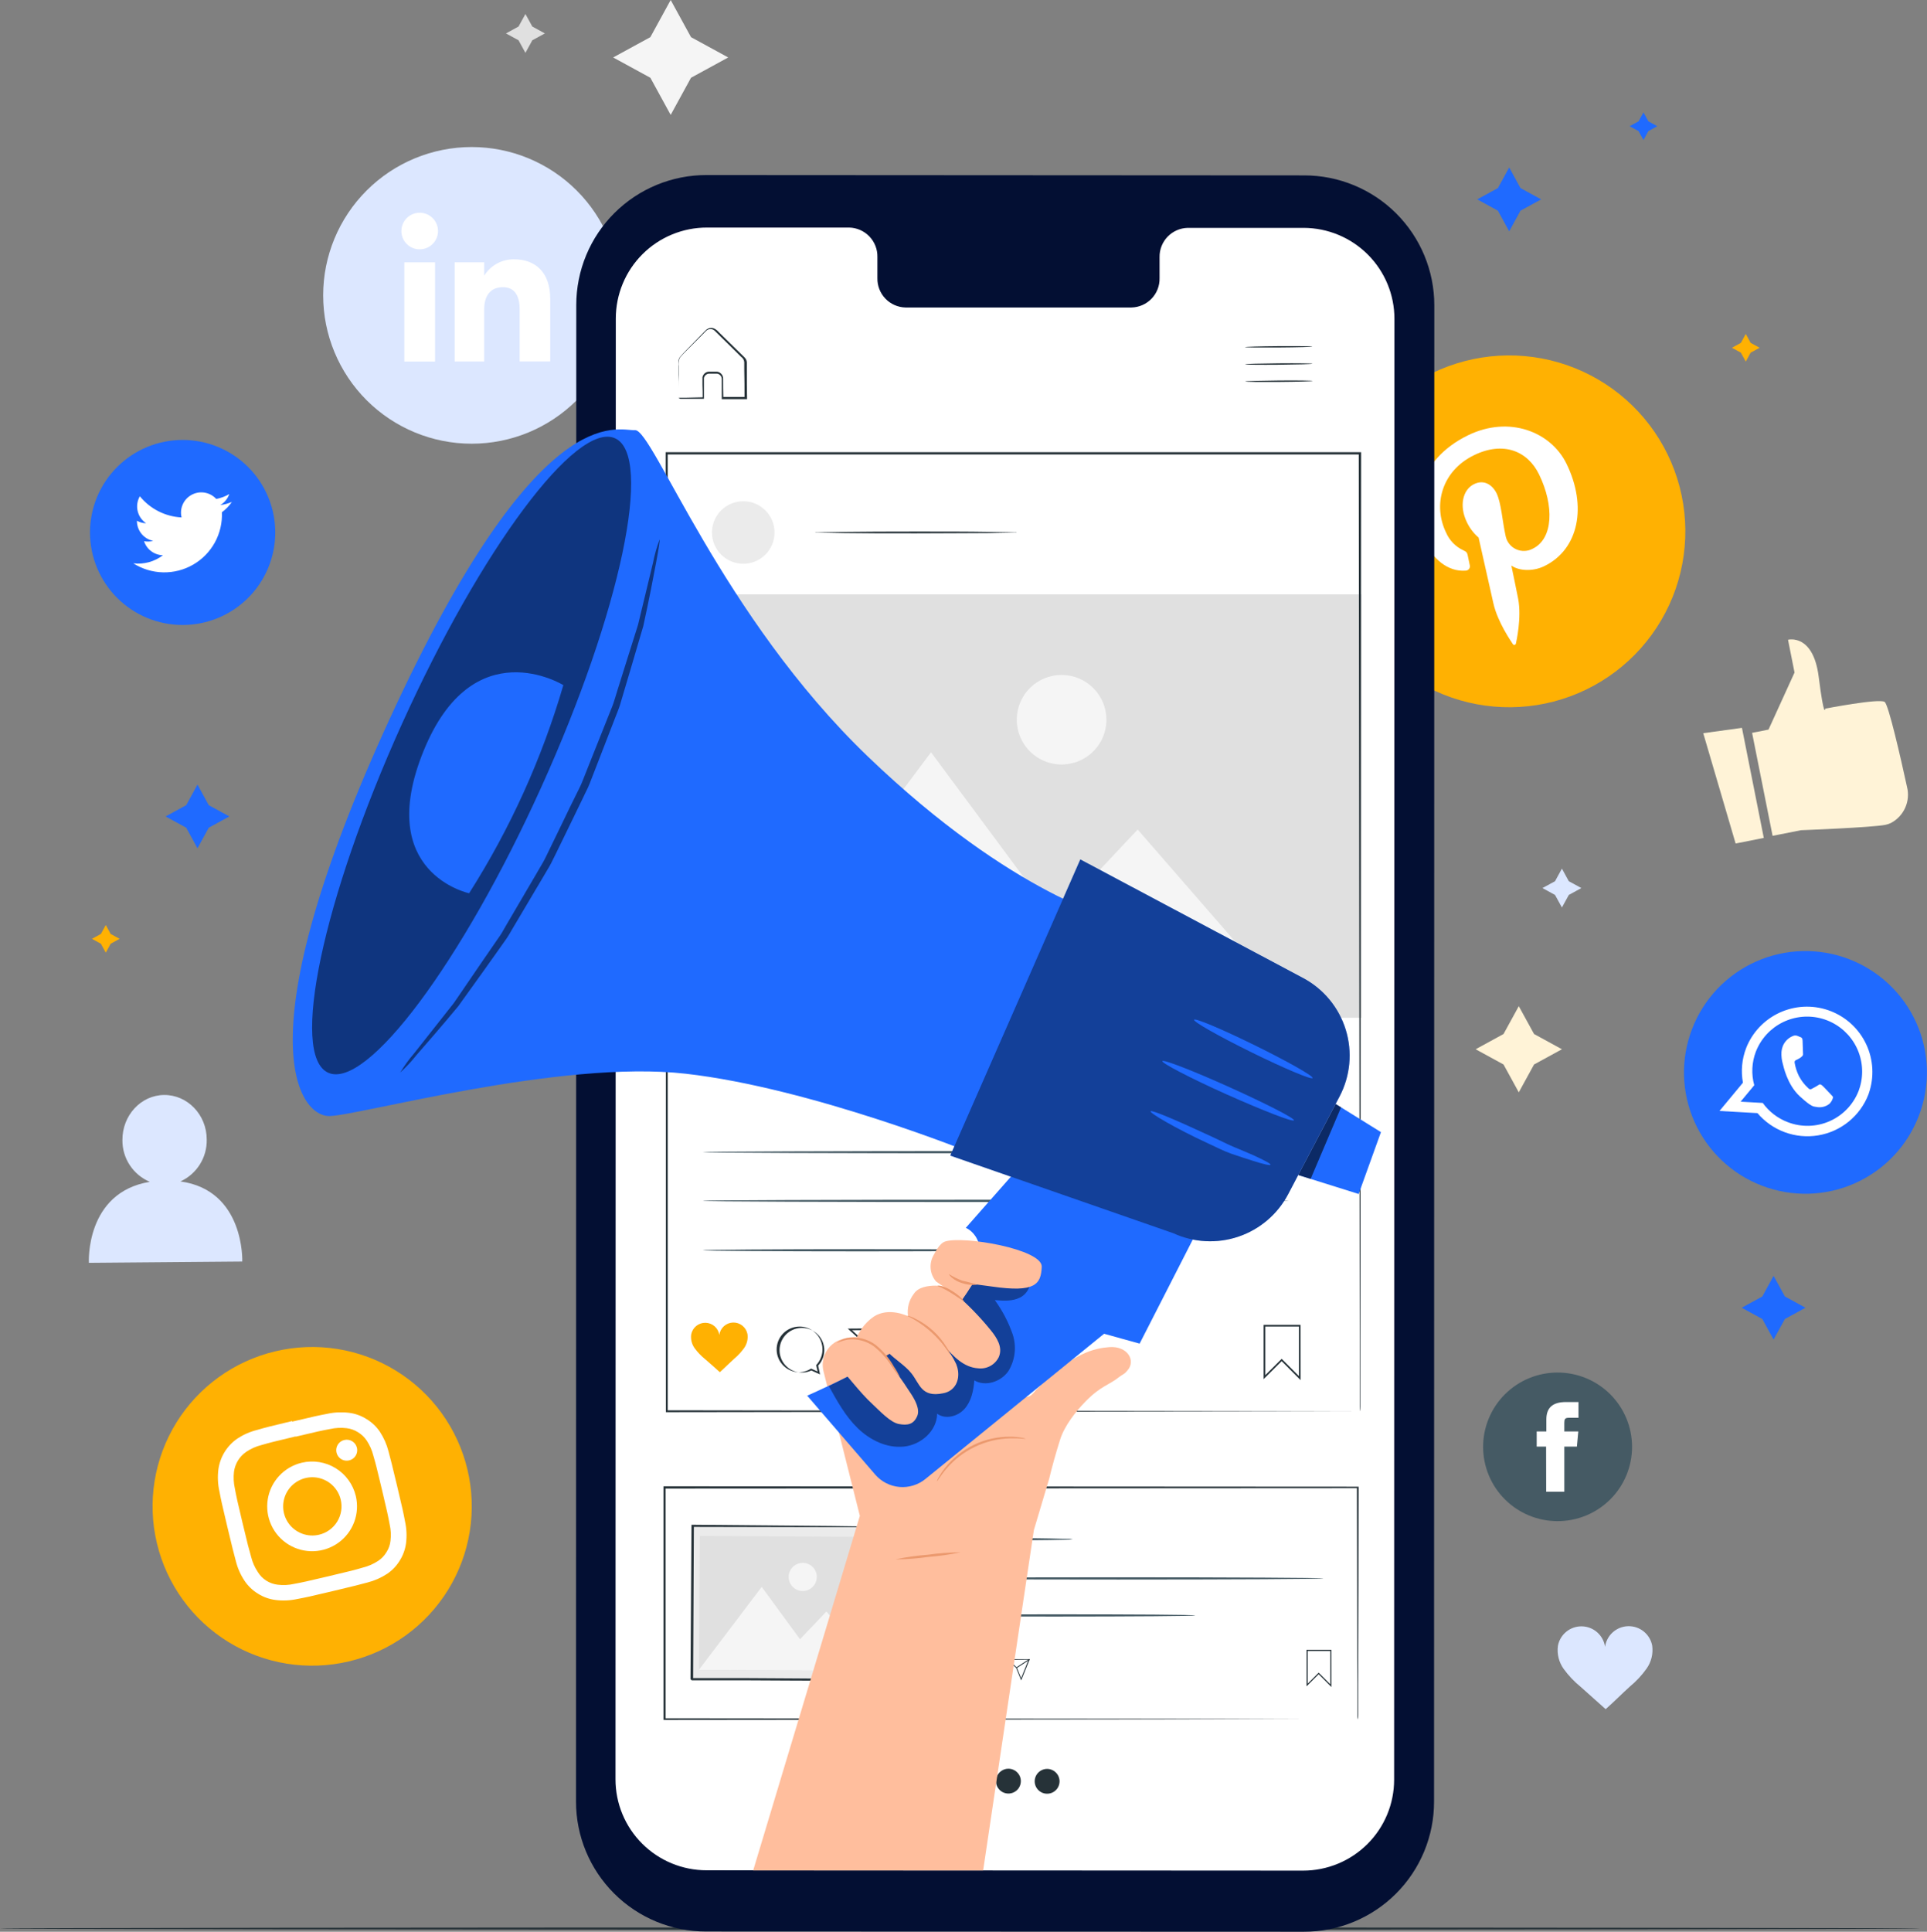 <svg xmlns="http://www.w3.org/2000/svg" width="443" height="444" viewBox="0 0 443 444" fill="none"><rect x="0" y="0" width="443" height="444" fill="#808080" stroke="none"/><g clip-path="url(#clip0_0_976)"><path d="M108.433 101.984C99.378 101.984 90.694 98.392 84.291 91.998C77.889 85.604 74.292 76.932 74.292 67.89C74.292 58.847 77.889 50.175 84.291 43.782C90.694 37.388 99.378 33.795 108.433 33.795C117.488 33.795 126.172 37.388 132.575 43.782C138.977 50.175 142.574 58.847 142.574 67.89C142.574 76.932 138.977 85.604 132.575 91.998C126.172 98.392 117.488 101.984 108.433 101.984Z" fill="#DCE7FF"></path><path d="M100.012 60.297H92.947V83.096H100.012V60.297Z" fill="white"></path><path d="M96.445 57.311C97.28 57.319 98.099 57.079 98.797 56.621C99.496 56.164 100.042 55.509 100.367 54.741C100.692 53.972 100.782 53.124 100.624 52.305C100.465 51.486 100.067 50.732 99.479 50.14C98.891 49.547 98.14 49.142 97.322 48.976C96.503 48.811 95.653 48.892 94.881 49.209C94.108 49.527 93.447 50.066 92.982 50.759C92.517 51.452 92.269 52.268 92.269 53.102C92.266 54.212 92.704 55.279 93.487 56.067C94.269 56.856 95.333 57.303 96.445 57.311Z" fill="white"></path><path d="M111.313 71.124C111.313 67.92 112.788 66.009 115.618 66.009C118.209 66.009 119.465 67.84 119.465 71.124V83.066H126.49V68.656C126.49 62.546 123.032 59.6 118.189 59.6C116.816 59.582 115.461 59.919 114.256 60.578C113.051 61.237 112.038 62.196 111.313 63.362V60.297H104.527V83.086H111.313V71.124Z" fill="white"></path><path d="M154.184 0L158.858 8.538L167.408 13.206L158.858 17.873L154.184 26.412L149.51 17.873L140.96 13.206L149.51 8.538L154.184 0Z" fill="#F5F5F5"></path><path d="M349.156 231.265L352.664 237.664L359.072 241.167L352.664 244.67L349.156 251.069L345.648 244.67L339.241 241.167L345.648 237.664L349.156 231.265Z" fill="#FFF3D7"></path><path d="M359.072 199.649L360.656 202.545L363.546 204.117L360.656 205.699L359.072 208.585L357.487 205.699L354.597 204.117L357.487 202.545L359.072 199.649Z" fill="#DCE7FF"></path><path d="M120.79 3.214L122.375 6.1L125.265 7.683L122.375 9.255L120.79 12.151L119.206 9.255L116.316 7.683L119.206 6.1L120.79 3.214Z" fill="#E0E0E0"></path><path d="M41.486 271.549C43.325 270.708 44.876 269.347 45.95 267.635C47.023 265.923 47.57 263.935 47.525 261.916C47.525 256.214 43.09 251.636 37.739 251.676C32.387 251.715 28.092 256.383 28.142 262.085C28.128 264.121 28.718 266.116 29.84 267.816C30.961 269.517 32.562 270.847 34.44 271.639C19.552 274.077 20.429 290.258 20.429 290.258L55.696 289.959C55.696 289.959 56.304 273.589 41.486 271.549Z" fill="#DCE7FF"></path><path d="M379.82 378.21C379.571 376.934 378.876 375.787 377.86 374.974C376.843 374.162 375.57 373.737 374.268 373.775C372.966 373.814 371.721 374.313 370.753 375.183C369.786 376.054 369.16 377.24 368.987 378.529C368.806 377.242 368.173 376.061 367.202 375.196C366.23 374.332 364.982 373.841 363.681 373.809C362.38 373.778 361.11 374.21 360.098 375.027C359.086 375.844 358.397 376.993 358.155 378.27C357.894 380.156 358.373 382.071 359.49 383.614C360.597 385.135 361.897 386.507 363.357 387.694C365.35 389.455 367.154 391.097 369.127 392.849C371.12 391.077 372.744 389.416 374.697 387.644C376.152 386.445 377.442 385.06 378.534 383.524C379.625 381.981 380.085 380.08 379.82 378.21Z" fill="#DCE7FF"></path><path d="M402.79 168.441L406.567 167.694L412.546 154.578L411.051 147.045C411.051 147.045 416.821 145.532 418.097 155.533C419.372 165.535 419.611 162.878 419.611 162.878C419.611 162.878 432.018 160.469 433.264 161.335C434.171 161.972 436.951 174.212 438.406 180.86C438.809 182.453 438.665 184.136 437.999 185.638C437.332 187.141 436.181 188.377 434.729 189.15C434.315 189.353 433.876 189.5 433.423 189.588C430.334 190.205 414.031 190.822 414.031 190.822L407.503 192.115L402.79 168.441Z" fill="#FFF3D7"></path><path d="M391.559 168.52L399.003 193.877L405.48 192.593L400.458 167.296L391.559 168.52Z" fill="#FFF3D7"></path><path d="M441.435 443.274C441.435 443.423 342.609 443.532 220.733 443.532C98.856 443.532 0 443.423 0 443.274C0 443.124 98.806 443.015 220.733 443.015C342.659 443.015 441.435 443.134 441.435 443.274Z" fill="#263238"></path><path d="M364.662 158.489C355.005 163.177 343.878 163.843 333.729 160.34C323.579 156.837 315.239 149.452 310.54 139.81C305.846 130.165 305.179 119.054 308.687 108.919C312.195 98.784 319.59 90.454 329.245 85.763C334.027 83.44 339.22 82.081 344.528 81.763C349.836 81.445 355.155 82.174 360.181 83.908C365.206 85.643 369.841 88.349 373.819 91.872C377.797 95.395 381.042 99.666 383.367 104.442C385.693 109.217 387.054 114.403 387.373 119.704C387.691 125.004 386.961 130.315 385.225 135.334C383.488 140.353 380.778 144.981 377.25 148.954C373.722 152.927 369.444 156.167 364.662 158.489Z" fill="#FFB102"></path><path d="M336.949 131.162C337.097 131.158 337.243 131.122 337.375 131.055C337.508 130.988 337.624 130.893 337.714 130.775C337.805 130.658 337.868 130.522 337.9 130.377C337.931 130.232 337.93 130.082 337.895 129.938C337.796 129.45 337.527 128.216 337.427 127.709C337.287 127.002 337.118 126.813 336.43 126.495C334.645 125.675 333.225 124.225 332.444 122.424C329.395 116.155 331.358 108.263 338.892 104.611C345.559 101.367 351.209 103.616 353.84 109.089C357.318 116.244 357.089 123.818 352.385 126.106C351.799 126.429 351.145 126.609 350.476 126.633C349.807 126.657 349.142 126.523 348.534 126.244C347.926 125.964 347.392 125.545 346.976 125.022C346.56 124.499 346.272 123.885 346.137 123.23C345.359 119.727 345.14 115.637 344.044 113.368C343.047 111.378 341.134 110.174 338.882 111.269C336.221 112.562 335.424 116.344 337.218 120.016C337.857 121.374 338.778 122.582 339.918 123.559C339.918 123.559 342.808 136.376 343.307 138.626C344.303 143.094 347.512 147.582 347.821 148.09C347.865 148.146 347.924 148.189 347.992 148.213C348.059 148.237 348.132 148.241 348.202 148.226C348.272 148.21 348.336 148.175 348.387 148.124C348.437 148.074 348.473 148.01 348.489 147.94C348.578 147.502 349.844 142.069 349.017 137.65C348.788 136.396 347.442 129.978 347.442 129.978C349.106 131.202 352.335 131.431 355.016 130.127C362.988 126.246 364.882 116.344 360.138 106.611C356.56 99.257 346.974 95.436 337.497 100.043C325.688 105.775 323.854 117.11 327.282 124.156C329.355 128.425 332.793 131.47 336.949 131.162Z" fill="white"></path><path d="M405.092 272.544C401.665 271.239 398.529 269.272 395.863 266.755C393.198 264.239 391.056 261.222 389.559 257.878C388.063 254.534 387.241 250.928 387.141 247.266C387.041 243.605 387.665 239.96 388.978 236.539C390.284 233.117 392.253 229.986 394.771 227.324C397.29 224.662 400.31 222.522 403.658 221.027C407.005 219.531 410.615 218.709 414.281 218.608C417.947 218.507 421.597 219.129 425.022 220.438C428.45 221.743 431.586 223.71 434.251 226.226C436.916 228.743 439.058 231.76 440.555 235.104C442.052 238.448 442.873 242.054 442.973 245.715C443.073 249.377 442.449 253.022 441.136 256.442C439.83 259.865 437.862 262.996 435.343 265.658C432.824 268.32 429.804 270.46 426.457 271.955C423.109 273.45 419.499 274.272 415.833 274.373C412.167 274.474 408.517 273.853 405.092 272.544Z" fill="#1F6AFF"></path><path fill-rule="evenodd" clip-rule="evenodd" d="M429.646 251.228C430.892 247.57 430.677 243.573 429.047 240.069C427.418 236.564 424.498 233.822 420.896 232.413C417.293 231.003 413.285 231.034 409.705 232.499C406.125 233.965 403.249 236.752 401.674 240.281C401.584 240.48 401.504 240.689 401.425 240.888C400.449 243.423 400.194 246.178 400.687 248.849L395.296 255.348L404.025 255.845C405.708 257.832 407.879 259.348 410.324 260.245C412.77 261.142 415.408 261.388 417.978 260.961C420.548 260.534 422.963 259.447 424.986 257.807C427.008 256.167 428.57 254.03 429.517 251.606C429.567 251.482 429.61 251.356 429.646 251.228ZM410.991 257.925C408.681 257.05 406.681 255.512 405.241 253.507L400.149 253.218L403.288 249.437C402.584 246.889 402.714 244.183 403.657 241.714C403.806 241.336 403.976 240.958 404.155 240.6C405.575 237.791 407.993 235.613 410.936 234.492C413.88 233.37 417.136 233.386 420.068 234.537C423 235.687 425.397 237.889 426.789 240.711C428.181 243.533 428.468 246.772 427.594 249.795C427.504 250.113 427.404 250.422 427.285 250.73C426.077 253.84 423.684 256.345 420.629 257.694C417.574 259.043 414.108 259.126 410.991 257.925Z" fill="white"></path><path fill-rule="evenodd" clip-rule="evenodd" d="M420.837 251.487C420.548 251.188 419.183 249.715 418.904 249.496C418.625 249.277 418.425 249.118 418.067 249.377C417.708 249.636 416.741 250.143 416.462 250.292C416.183 250.442 415.964 250.392 415.685 250.093C414.822 249.305 414.104 248.372 413.562 247.337C413.079 246.363 412.743 245.324 412.566 244.252C412.506 243.834 412.745 243.714 412.984 243.615C413.224 243.515 413.483 243.346 413.732 243.217L413.921 243.097C414.052 242.997 414.175 242.887 414.29 242.769C414.375 242.695 414.438 242.6 414.475 242.493C414.512 242.387 414.52 242.273 414.499 242.162C414.499 241.963 414.429 240.012 414.399 239.226C414.37 238.44 414.041 238.44 413.841 238.36C413.642 238.281 413.423 238.161 413.194 238.082C413.017 238.018 412.83 237.992 412.643 238.004C412.456 238.016 412.274 238.066 412.107 238.151C411.58 238.372 411.105 238.699 410.71 239.111C410.316 239.524 410.011 240.014 409.815 240.55C409.671 240.944 409.58 241.355 409.546 241.774C409.489 242.731 409.601 243.691 409.875 244.61C409.965 244.899 410.812 249.297 413.782 252.004C416.751 254.711 416.941 254.253 417.598 254.432C418.12 254.534 418.658 254.521 419.175 254.393C419.691 254.266 420.173 254.028 420.588 253.696C421.012 253.276 421.3 252.738 421.415 252.153C421.305 251.964 421.116 251.785 420.837 251.487Z" fill="white"></path><path d="M41.984 143.651C36.336 143.651 30.919 141.411 26.926 137.422C22.932 133.434 20.688 128.025 20.688 122.385C20.688 116.744 22.932 111.335 26.926 107.347C30.919 103.359 36.336 101.118 41.984 101.118C44.781 101.118 47.55 101.668 50.134 102.737C52.717 103.806 55.065 105.372 57.043 107.347C59.02 109.322 60.589 111.666 61.659 114.246C62.729 116.826 63.28 119.592 63.28 122.385C63.28 125.177 62.729 127.943 61.659 130.523C60.589 133.103 59.02 135.448 57.043 137.422C55.065 139.397 52.717 140.964 50.134 142.032C47.55 143.101 44.781 143.651 41.984 143.651Z" fill="#1F6AFF"></path><path d="M30.643 129.48C32.689 130.783 35.053 131.5 37.478 131.554C39.904 131.608 42.297 130.996 44.398 129.784C46.499 128.573 48.227 126.809 49.393 124.685C50.56 122.561 51.12 120.157 51.013 117.737C51.913 117.084 52.692 116.279 53.315 115.359C52.462 115.733 51.559 115.981 50.634 116.095C51.609 115.526 52.345 114.625 52.707 113.558C51.784 114.105 50.772 114.486 49.717 114.682C49.018 113.919 48.085 113.409 47.064 113.234C46.043 113.059 44.993 113.229 44.079 113.716C43.165 114.203 42.44 114.98 42.017 115.924C41.594 116.869 41.499 117.927 41.745 118.931C39.893 118.836 38.082 118.354 36.429 117.516C34.776 116.677 33.318 115.502 32.148 114.065C31.556 115.09 31.375 116.302 31.644 117.455C31.912 118.608 32.609 119.616 33.593 120.275C32.853 120.256 32.128 120.058 31.481 119.698C31.468 120.781 31.835 121.835 32.517 122.678C33.199 123.521 34.154 124.1 35.218 124.315C34.532 124.502 33.813 124.529 33.115 124.395C33.413 125.317 33.992 126.123 34.771 126.701C35.55 127.279 36.49 127.6 37.46 127.619C35.519 129.105 33.072 129.773 30.643 129.48Z" fill="white"></path><path d="M80.221 381.862C70.763 384.105 60.801 382.507 52.523 377.418C44.245 372.329 38.329 364.167 36.075 354.724C34.957 350.043 34.774 345.188 35.537 340.436C36.3 335.684 37.993 331.129 40.519 327.031C43.046 322.933 46.356 319.372 50.262 316.553C54.167 313.733 58.591 311.71 63.28 310.599C67.965 309.484 72.824 309.301 77.58 310.062C82.336 310.822 86.895 312.511 90.997 315.031C95.099 317.551 98.664 320.853 101.488 324.749C104.312 328.645 106.34 333.058 107.456 337.737C108.574 342.42 108.755 347.278 107.991 352.031C107.226 356.784 105.53 361.341 103.001 365.439C100.471 369.537 97.157 373.097 93.248 375.916C89.34 378.734 84.913 380.754 80.221 381.862Z" fill="#FFB102"></path><path d="M67.934 330.224C73.156 328.98 73.784 328.85 75.906 328.452C77.148 328.174 78.429 328.11 79.693 328.263C80.618 328.375 81.507 328.691 82.294 329.189C83.088 329.67 83.769 330.319 84.287 331.089C84.992 332.148 85.511 333.319 85.822 334.552C86.41 336.593 86.579 337.21 87.815 342.424C89.05 347.639 89.18 348.266 89.579 350.385C89.863 351.625 89.927 352.905 89.768 354.167C89.666 355.093 89.349 355.983 88.841 356.764C88.365 357.56 87.719 358.239 86.948 358.755C85.884 359.459 84.708 359.977 83.47 360.287C81.477 360.874 80.819 361.044 75.597 362.278C70.375 363.512 69.748 363.651 67.625 364.049C66.38 364.332 65.095 364.396 63.828 364.238C62.902 364.129 62.013 363.813 61.227 363.313C60.441 362.816 59.779 362.145 59.294 361.352C58.582 360.296 58.06 359.124 57.749 357.889C57.171 355.849 57.002 355.242 55.756 350.027C54.511 344.813 54.381 344.186 53.982 342.066C53.709 340.821 53.645 339.54 53.793 338.274C53.916 337.354 54.231 336.47 54.718 335.679C55.206 334.889 55.855 334.21 56.623 333.687C57.682 332.978 58.855 332.456 60.091 332.144C62.084 331.567 62.752 331.398 67.974 330.154M67.137 326.631C61.825 327.895 61.157 328.074 59.095 328.671C57.48 329.071 55.947 329.744 54.56 330.661C53.384 331.474 52.389 332.521 51.64 333.737C50.89 334.954 50.402 336.312 50.206 337.727C49.996 339.386 50.07 341.069 50.425 342.703C50.833 344.803 50.963 345.479 52.228 350.784C53.494 356.088 53.673 356.754 54.221 358.805C54.62 360.417 55.294 361.949 56.215 363.332C57.026 364.551 58.098 365.574 59.354 366.328C60.562 367.088 61.923 367.573 63.34 367.751C65.001 367.961 66.686 367.887 68.323 367.532C70.425 367.134 71.103 366.995 76.414 365.731C81.726 364.467 82.394 364.288 84.446 363.74C86.058 363.333 87.591 362.661 88.981 361.75C90.169 360.95 91.169 359.9 91.91 358.675C92.667 357.465 93.156 356.108 93.346 354.694C93.552 353.035 93.474 351.352 93.116 349.719C92.718 347.609 92.578 346.942 91.313 341.638C90.047 336.334 89.868 335.667 89.32 333.607C88.91 331.998 88.237 330.468 87.326 329.079C86.524 327.895 85.474 326.9 84.247 326.163C83.04 325.398 81.679 324.909 80.261 324.73C78.6 324.52 76.915 324.594 75.278 324.949C73.166 325.357 72.498 325.487 67.186 326.75" fill="white"></path><path d="M69.359 336.204C67.373 336.677 65.572 337.727 64.183 339.222C62.794 340.717 61.881 342.589 61.558 344.602C61.235 346.616 61.517 348.679 62.368 350.533C63.22 352.386 64.602 353.945 66.341 355.014C68.08 356.082 70.097 356.612 72.137 356.536C74.178 356.46 76.15 355.781 77.804 354.586C79.458 353.391 80.72 351.733 81.431 349.821C82.141 347.91 82.268 345.831 81.796 343.847C81.159 341.188 79.492 338.889 77.16 337.456C74.829 336.023 72.023 335.573 69.359 336.204ZM73.345 352.754C72.055 353.058 70.703 352.974 69.461 352.511C68.218 352.048 67.141 351.229 66.365 350.155C65.589 349.081 65.15 347.802 65.101 346.479C65.053 345.156 65.399 343.848 66.095 342.721C66.791 341.594 67.805 340.698 69.011 340.147C70.216 339.595 71.558 339.413 72.867 339.623C74.176 339.833 75.394 340.426 76.366 341.326C77.338 342.227 78.02 343.395 78.328 344.683C78.532 345.54 78.565 346.428 78.425 347.298C78.286 348.167 77.975 349.001 77.513 349.75C77.05 350.5 76.443 351.151 75.728 351.667C75.013 352.182 74.203 352.551 73.345 352.754Z" fill="white"></path><path d="M82.055 332.771C82.164 333.234 82.133 333.719 81.966 334.165C81.799 334.611 81.504 334.997 81.117 335.275C80.731 335.554 80.27 335.711 79.794 335.728C79.318 335.746 78.847 335.621 78.442 335.372C78.036 335.122 77.713 334.758 77.515 334.325C77.316 333.893 77.25 333.411 77.326 332.941C77.401 332.472 77.614 332.034 77.938 331.685C78.261 331.336 78.681 331.091 79.145 330.98C79.454 330.904 79.775 330.891 80.089 330.941C80.403 330.99 80.704 331.101 80.975 331.268C81.245 331.435 81.48 331.653 81.666 331.911C81.851 332.169 81.983 332.462 82.055 332.771Z" fill="white"></path><path d="M358.065 349.629C355.819 349.63 353.594 349.19 351.518 348.332C349.442 347.474 347.556 346.217 345.967 344.631C344.378 343.045 343.117 341.162 342.257 339.09C341.397 337.017 340.955 334.796 340.955 332.552C340.955 330.309 341.397 328.087 342.257 326.015C343.117 323.942 344.378 322.059 345.967 320.473C347.556 318.888 349.442 317.63 351.518 316.772C353.594 315.915 355.819 315.474 358.065 315.475C360.313 315.471 362.54 315.91 364.619 316.767C366.697 317.623 368.585 318.88 370.176 320.466C371.768 322.053 373.03 323.936 373.891 326.01C374.752 328.084 375.196 330.307 375.196 332.552C375.196 334.797 374.752 337.02 373.891 339.094C373.03 341.168 371.768 343.052 370.176 344.638C368.585 346.224 366.697 347.481 364.619 348.338C362.54 349.194 360.313 349.633 358.065 349.629Z" fill="#455A64"></path><path d="M355.454 342.872H359.62V332.492H362.52L362.839 329.009H359.62V327.019C359.62 326.203 359.789 325.875 360.616 325.875H362.879V322.252H359.989C356.889 322.252 355.494 323.616 355.494 326.233V329.019H353.272V332.492H355.434L355.454 342.872Z" fill="white"></path><path d="M299.728 444L162.316 443.95C154.387 443.95 146.783 440.805 141.176 435.206C135.57 429.607 132.42 422.014 132.42 414.096L132.48 70.089C132.48 66.164 133.255 62.276 134.761 58.651C136.267 55.024 138.475 51.731 141.257 48.958C144.04 46.184 147.342 43.987 150.976 42.49C154.611 40.993 158.505 40.227 162.436 40.234L299.838 40.314C307.767 40.314 315.371 43.459 320.978 49.058C326.584 54.657 329.734 62.251 329.734 70.169L329.674 414.096C329.681 418.025 328.911 421.916 327.408 425.547C325.905 429.178 323.7 432.478 320.918 435.256C318.136 438.034 314.832 440.237 311.196 441.737C307.56 443.238 303.663 444.007 299.728 444Z" fill="#030F33"></path><path d="M299.688 52.375H273.041C271.292 52.417 269.63 53.148 268.419 54.408C267.207 55.668 266.544 57.356 266.573 59.102V63.929C266.593 64.796 266.442 65.659 266.127 66.468C265.813 67.276 265.342 68.015 264.741 68.642C264.14 69.269 263.421 69.771 262.626 70.12C261.831 70.469 260.974 70.658 260.106 70.676H208.176C207.307 70.657 206.451 70.466 205.655 70.116C204.86 69.766 204.141 69.263 203.541 68.636C202.94 68.008 202.469 67.269 202.155 66.459C201.84 65.65 201.689 64.787 201.709 63.919V59.063C201.744 57.312 201.083 55.618 199.871 54.352C198.659 53.086 196.995 52.35 195.241 52.306H185.854H162.545C159.793 52.299 157.066 52.835 154.521 53.882C151.976 54.929 149.663 56.468 147.715 58.409C145.766 60.35 144.22 62.656 143.166 65.195C142.111 67.734 141.568 70.455 141.568 73.204L141.498 408.98C141.498 414.523 143.703 419.838 147.628 423.758C151.552 427.677 156.875 429.879 162.425 429.879L299.569 429.958C302.317 429.958 305.038 429.418 307.577 428.367C310.116 427.317 312.423 425.778 314.366 423.837C316.31 421.897 317.851 419.593 318.903 417.057C319.955 414.522 320.496 411.804 320.496 409.06L320.566 73.273C320.566 67.74 318.368 62.431 314.454 58.514C310.54 54.596 305.23 52.388 299.688 52.375Z" fill="white"></path><path d="M301.691 79.653C301.691 79.742 298.223 79.842 293.958 79.871C289.693 79.901 286.215 79.871 286.215 79.782C286.215 79.692 289.673 79.583 293.948 79.553C298.223 79.523 301.691 79.563 301.691 79.653Z" fill="#263238"></path><path d="M301.721 83.603C301.721 83.693 298.263 83.792 293.988 83.832C289.713 83.872 286.245 83.832 286.245 83.733C286.245 83.633 289.713 83.543 293.988 83.504C298.263 83.464 301.721 83.514 301.721 83.603Z" fill="#263238"></path><path d="M301.761 87.554C301.761 87.644 298.293 87.753 294.018 87.783C289.743 87.813 286.285 87.783 286.275 87.683C286.265 87.584 289.743 87.494 294.018 87.454C298.293 87.415 301.761 87.465 301.761 87.554Z" fill="#263238"></path><path d="M155.958 91.415H156.366H157.493L161.658 91.316L161.538 91.425C161.538 90.51 161.538 89.505 161.489 88.44C161.489 87.882 161.489 87.355 161.489 86.708C161.554 86.374 161.725 86.069 161.976 85.838C162.227 85.608 162.545 85.463 162.884 85.424C163.561 85.424 164.149 85.424 164.877 85.424C165.258 85.486 165.605 85.681 165.855 85.975C166.105 86.268 166.242 86.641 166.242 87.027C166.242 88.44 166.242 89.903 166.292 91.425L166.103 91.236H171.354L171.155 91.435C171.155 89.326 171.155 87.136 171.095 84.897C171.095 84.34 171.095 83.792 171.095 83.235C171.073 82.987 170.995 82.748 170.867 82.534C170.739 82.321 170.565 82.139 170.358 82.001L168.066 79.732L165.844 77.553L164.777 76.498C164.409 76.14 164.119 75.771 163.691 75.682C163.486 75.628 163.271 75.62 163.062 75.66C162.854 75.7 162.656 75.785 162.485 75.911C162.166 76.18 161.827 76.558 161.489 76.906L159.595 78.807C158.409 80.031 157.174 81.155 156.277 82.22C156.011 82.848 155.921 83.536 156.018 84.21C156.018 84.857 156.018 85.474 156.018 86.051C156.018 87.186 156.018 88.181 156.018 89.037C156.018 89.893 156.018 90.42 156.018 90.938C156.032 91.166 156.032 91.396 156.018 91.624C156.006 91.415 156.006 91.206 156.018 90.997C156.018 90.49 156.018 89.863 156.018 89.117C156.018 88.37 156.018 87.256 155.948 86.131C155.948 85.534 155.948 84.907 155.948 84.24C155.948 83.902 155.948 83.564 155.948 83.245C155.946 82.861 156.045 82.483 156.237 82.15C157.233 80.966 158.369 79.911 159.565 78.647L161.439 76.727C161.778 76.398 162.047 76.07 162.435 75.732C162.65 75.569 162.898 75.456 163.162 75.403C163.426 75.349 163.699 75.356 163.96 75.423C164.456 75.605 164.894 75.918 165.226 76.329L166.302 77.384L168.524 79.563L170.826 81.812C171.042 82.005 171.239 82.219 171.414 82.449C171.587 82.713 171.683 83.019 171.693 83.335C171.693 83.892 171.693 84.449 171.693 85.007C171.693 87.246 171.693 89.435 171.743 91.545V91.744H171.544H166.292H165.923V91.555C165.923 90.032 165.923 88.569 165.923 87.156C165.93 86.852 165.827 86.557 165.633 86.323C165.439 86.089 165.167 85.932 164.867 85.882C164.259 85.882 163.542 85.882 162.954 85.882C162.685 85.909 162.432 86.02 162.23 86.198C162.027 86.377 161.887 86.615 161.827 86.877C161.827 87.405 161.827 88.012 161.827 88.549C161.827 89.634 161.827 90.649 161.827 91.535V91.654H161.708H157.473H156.366C156.222 91.589 156.085 91.509 155.958 91.415Z" fill="#263238"></path><path d="M246.643 353.799C246.165 353.874 245.681 353.907 245.198 353.898L241.271 353.978C237.963 354.028 233.379 354.058 228.316 354.058C223.254 354.058 218.67 354.058 215.361 353.978L211.435 353.898C210.951 353.906 210.468 353.873 209.99 353.799C210.467 353.718 210.951 353.685 211.435 353.699L215.361 353.61C218.67 353.61 223.254 353.54 228.316 353.54C233.379 353.54 237.953 353.54 241.271 353.61L245.198 353.699C245.681 353.684 246.165 353.717 246.643 353.799Z" fill="#455A64"></path><path d="M304.212 362.795C304.212 362.944 283.116 363.054 257.096 363.054C231.077 363.054 209.98 362.944 209.98 362.795C209.98 362.646 231.077 362.536 257.096 362.536C283.116 362.536 304.212 362.656 304.212 362.795Z" fill="#455A64"></path><path d="M274.765 371.304C274.765 371.453 260.265 371.562 242.377 371.562C224.49 371.562 209.98 371.453 209.98 371.304C209.98 371.154 224.48 371.045 242.377 371.045C260.275 371.045 274.765 371.125 274.765 371.304Z" fill="#455A64"></path><path d="M306.076 387.754L303.146 384.818L300.356 387.594V379.195H306.066L306.076 387.754ZM303.146 384.45L303.236 384.539L305.817 387.127V379.464H300.625V386.977L303.146 384.45Z" fill="#263238"></path><path d="M228.117 386.659L227.12 386.201C226.525 386.481 225.847 386.529 225.219 386.335C224.59 386.142 224.057 385.722 223.722 385.156C223.388 384.591 223.277 383.921 223.411 383.278C223.544 382.635 223.914 382.065 224.446 381.68C224.978 381.294 225.636 381.121 226.289 381.194C226.943 381.267 227.546 381.581 227.98 382.074C228.414 382.567 228.648 383.204 228.637 383.861C228.625 384.517 228.369 385.146 227.918 385.624L228.117 386.659ZM225.715 381.066C225.034 381.114 224.396 381.419 223.933 381.92C223.469 382.421 223.215 383.08 223.221 383.762C223.227 384.444 223.494 385.098 223.967 385.59C224.44 386.082 225.083 386.375 225.765 386.41C226.22 386.379 226.661 386.239 227.051 386.002L227.818 386.34L227.639 385.594C227.99 385.211 228.222 384.734 228.305 384.221C228.389 383.708 228.32 383.182 228.109 382.708C227.897 382.233 227.551 381.831 227.114 381.55C226.676 381.269 226.166 381.121 225.646 381.126L225.715 381.066Z" fill="#263238"></path><path d="M234.754 386.231L233.578 383.345L231.355 381.354H236.737L234.754 386.231ZM231.854 381.524L233.747 383.255L234.744 385.713L236.438 381.484L231.854 381.524Z" fill="#263238"></path><path d="M236.615 381.3L233.674 383.21L233.783 383.377L236.723 381.466L236.615 381.3Z" fill="#263238"></path><path d="M219.636 381.912C219.557 381.528 219.345 381.185 219.036 380.942C218.728 380.7 218.343 380.574 217.951 380.587C217.559 380.6 217.184 380.751 216.892 381.014C216.601 381.276 216.411 381.633 216.358 382.021C216.304 381.628 216.111 381.268 215.815 381.004C215.518 380.741 215.136 380.592 214.739 380.585C214.342 380.577 213.955 380.712 213.649 380.965C213.343 381.217 213.137 381.571 213.069 381.962C212.993 382.535 213.139 383.115 213.478 383.584C213.815 384.044 214.21 384.459 214.654 384.818C215.262 385.345 215.81 385.813 216.408 386.37C217.006 385.833 217.504 385.325 218.102 384.788C218.54 384.422 218.929 384 219.258 383.534C219.591 383.063 219.727 382.481 219.636 381.912Z" fill="#1F6AFF"></path><path d="M312.075 395.187C312.075 395.187 312.075 394.859 312.075 394.252C312.075 393.645 312.075 392.719 312.075 391.525C312.075 389.127 312.075 385.554 312.025 381.016C312.025 371.871 311.975 358.566 311.936 341.877L312.105 342.046L152.749 342.136L153.008 341.877C153.008 360.407 153.008 378.369 153.008 395.187L152.759 394.939L266.793 395.048L300.077 395.118H309.046H311.358H312.155H311.388H309.105H300.226L266.992 395.187L152.789 395.307H152.53V395.187C152.53 378.369 152.53 360.407 152.53 341.877V341.618H152.809L312.165 341.708H312.334V341.877C312.334 358.605 312.264 371.95 312.245 381.126C312.245 385.684 312.245 389.197 312.245 391.595C312.245 392.769 312.245 393.665 312.245 394.282C312.245 394.899 312.075 395.187 312.075 395.187Z" fill="#263238"></path><path d="M159.348 350.8L159.145 386.048L203.291 386.302L203.494 351.054L159.348 350.8Z" fill="#EBEBEB"></path><path d="M203.483 351.022H202.636H200.224H191.165L159.276 350.953L159.515 350.724C159.466 361.223 159.406 373.244 159.346 385.962C159.396 386.032 158.858 385.475 159.087 385.704H162.126H165.116H171.095L182.555 385.773L203.224 385.922L203.014 386.141C203.114 375.553 203.204 366.776 203.273 360.606C203.273 357.541 203.343 355.132 203.363 353.45C203.363 352.644 203.363 352.017 203.363 351.56C203.363 351.102 203.363 350.893 203.363 350.893C203.363 350.893 203.363 351.092 203.363 351.51C203.363 351.928 203.363 352.575 203.363 353.371C203.363 355.033 203.363 357.431 203.363 360.476C203.363 366.676 203.363 375.503 203.363 386.141V386.35H203.144L182.476 386.271L171.015 386.211H165.036H162.047H159.007L158.738 385.942C158.828 373.214 158.898 361.193 158.967 350.704V350.465H159.207L191.195 350.754L200.164 350.873H202.526H203.124L203.483 351.022Z" fill="#263238"></path><path d="M160.86 353.028L160.682 383.838L201.729 384.074L201.906 353.264L160.86 353.028Z" fill="#E0E0E0"></path><path d="M160.661 383.813L175.111 364.746L183.921 376.777L189.98 370.398L201.709 384.042L160.661 383.813Z" fill="#F5F5F5"></path><path d="M187.777 362.467C187.775 363.107 187.583 363.732 187.225 364.263C186.867 364.794 186.359 365.207 185.766 365.45C185.173 365.692 184.521 365.754 183.893 365.626C183.265 365.499 182.689 365.188 182.238 364.733C181.787 364.278 181.481 363.7 181.359 363.072C181.237 362.443 181.305 361.793 181.553 361.203C181.801 360.613 182.22 360.11 182.755 359.757C183.29 359.405 183.917 359.219 184.558 359.222C184.983 359.224 185.404 359.309 185.796 359.473C186.187 359.637 186.543 359.876 186.842 360.177C187.141 360.479 187.378 360.836 187.538 361.229C187.699 361.622 187.78 362.042 187.777 362.467Z" fill="#F5F5F5"></path><path d="M233.777 122.385C233.619 122.411 233.457 122.411 233.299 122.385L231.954 122.434L226.971 122.524C222.776 122.524 217.006 122.594 210.568 122.594C204.13 122.594 198.36 122.594 194.165 122.524L189.182 122.434L187.827 122.385C187.672 122.412 187.514 122.412 187.359 122.385C187.512 122.347 187.669 122.33 187.827 122.335H189.182L194.165 122.255C198.36 122.206 204.13 122.176 210.568 122.176C217.006 122.176 222.776 122.176 226.971 122.255L231.954 122.335H233.299C233.46 122.331 233.621 122.347 233.777 122.385Z" fill="#263238"></path><path d="M298.991 317.217L294.646 312.858L290.49 316.988V304.509H298.981L298.991 317.217ZM294.646 312.321L294.775 312.45L298.612 316.291V304.907H290.879V316.072L294.646 312.321Z" fill="#263238"></path><path d="M188.515 315.903L186.522 314.998C185.361 315.537 184.041 315.624 182.819 315.243C181.597 314.861 180.562 314.039 179.915 312.935C179.269 311.832 179.058 310.528 179.323 309.278C179.588 308.027 180.311 306.92 181.349 306.174C182.388 305.427 183.669 305.094 184.94 305.24C186.212 305.386 187.383 306 188.225 306.963C189.068 307.925 189.52 309.167 189.494 310.445C189.469 311.723 188.966 312.945 188.086 313.873L188.515 315.903ZM183.761 304.907C183.07 304.913 182.387 305.054 181.751 305.324C181.115 305.593 180.538 305.985 180.054 306.477C179.569 306.969 179.187 307.552 178.928 308.192C178.669 308.831 178.538 309.516 178.544 310.206C178.55 310.896 178.692 311.578 178.962 312.213C179.232 312.848 179.624 313.424 180.117 313.908C180.61 314.392 181.193 314.774 181.834 315.033C182.475 315.291 183.16 315.421 183.851 315.416C184.747 315.362 185.617 315.088 186.382 314.619L186.472 314.57L187.967 315.236L187.628 313.764L187.698 313.694C188.39 312.939 188.846 311.999 189.01 310.989C189.174 309.979 189.038 308.943 188.619 308.009C188.201 307.075 187.518 306.284 186.655 305.732C185.792 305.181 184.786 304.894 183.761 304.907Z" fill="#263238"></path><path d="M201.589 315.037L199.257 309.355L194.893 305.374L205.496 305.295L201.589 315.037ZM195.879 305.753L199.606 309.166L201.599 314.002L204.928 305.683L195.879 305.753Z" fill="#263238"></path><path d="M205.285 305.277L199.505 309.033L199.717 309.358L205.497 305.603L205.285 305.277Z" fill="#263238"></path><path d="M171.833 306.618C171.682 305.857 171.265 305.173 170.657 304.69C170.048 304.206 169.287 303.955 168.51 303.98C167.733 304.005 166.99 304.305 166.414 304.827C165.838 305.348 165.466 306.057 165.365 306.827C165.251 306.061 164.868 305.359 164.284 304.848C163.7 304.337 162.954 304.049 162.178 304.036C161.402 304.023 160.646 304.285 160.045 304.776C159.445 305.267 159.038 305.955 158.898 306.718C158.748 307.844 159.037 308.984 159.705 309.902C160.374 310.809 161.154 311.628 162.027 312.341C163.213 313.336 164.299 314.331 165.485 315.396C166.641 314.341 167.637 313.346 168.803 312.281C169.665 311.557 170.431 310.728 171.085 309.813C171.734 308.882 172.001 307.739 171.833 306.618Z" fill="#FFB102"></path><path d="M170.866 129.58C174.84 129.58 178.061 126.363 178.061 122.395C178.061 118.426 174.84 115.209 170.866 115.209C166.892 115.209 163.671 118.426 163.671 122.395C163.671 126.363 166.892 129.58 170.866 129.58Z" fill="#EBEBEB"></path><path d="M296.28 276.017C296.28 276.166 266.125 276.286 228.934 276.286C191.743 276.286 161.578 276.166 161.578 276.017C161.578 275.868 191.733 275.758 228.934 275.758C266.135 275.758 296.28 275.878 296.28 276.017Z" fill="#455A64"></path><path d="M296.28 264.822C296.28 264.961 266.125 265.08 228.934 265.08C191.743 265.08 161.578 264.961 161.578 264.822C161.578 264.682 191.733 264.563 228.934 264.563C266.135 264.563 296.28 264.682 296.28 264.822Z" fill="#455A64"></path><path d="M234.893 287.372C234.893 287.511 218.48 287.631 198.241 287.631C178.001 287.631 161.578 287.511 161.578 287.372C161.578 287.233 177.991 287.113 198.241 287.113C218.49 287.113 234.893 287.233 234.893 287.372Z" fill="#455A64"></path><path d="M225.855 409.408C225.845 409.974 225.668 410.524 225.346 410.989C225.024 411.454 224.571 411.814 224.044 412.022C223.518 412.231 222.942 412.279 222.388 412.162C221.834 412.044 221.327 411.765 220.931 411.36C220.536 410.956 220.269 410.443 220.165 409.887C220.06 409.332 220.123 408.757 220.344 408.237C220.566 407.716 220.937 407.273 221.41 406.963C221.884 406.652 222.438 406.489 223.005 406.492C223.384 406.496 223.758 406.575 224.107 406.724C224.456 406.873 224.771 407.089 225.036 407.359C225.301 407.63 225.509 407.951 225.65 408.302C225.791 408.654 225.86 409.03 225.855 409.408Z" fill="#263238"></path><path d="M234.684 409.448C234.672 410.011 234.494 410.557 234.173 411.019C233.851 411.481 233.4 411.838 232.875 412.045C232.351 412.251 231.778 412.299 231.227 412.181C230.676 412.064 230.172 411.786 229.778 411.383C229.384 410.981 229.119 410.471 229.014 409.918C228.91 409.365 228.971 408.793 229.191 408.275C229.411 407.757 229.779 407.315 230.249 407.005C230.719 406.695 231.271 406.53 231.834 406.532C232.214 406.535 232.589 406.612 232.938 406.761C233.287 406.909 233.603 407.125 233.868 407.396C234.133 407.667 234.342 407.988 234.482 408.341C234.622 408.693 234.691 409.069 234.684 409.448Z" fill="#263238"></path><path d="M243.583 409.488C243.571 410.051 243.394 410.597 243.072 411.059C242.75 411.521 242.299 411.878 241.775 412.085C241.25 412.291 240.677 412.339 240.126 412.221C239.575 412.104 239.071 411.826 238.677 411.423C238.284 411.021 238.018 410.511 237.913 409.958C237.809 409.405 237.87 408.833 238.09 408.315C238.31 407.797 238.678 407.355 239.148 407.045C239.618 406.735 240.17 406.57 240.733 406.572C241.112 406.576 241.487 406.655 241.835 406.804C242.184 406.952 242.5 407.168 242.764 407.439C243.029 407.71 243.238 408.031 243.378 408.382C243.519 408.734 243.589 409.11 243.583 409.488Z" fill="#263238"></path><path d="M313.032 136.605H153.656V233.932H313.032V136.605Z" fill="#E0E0E0"></path><path d="M168.365 233.952L214.036 172.909L242.347 211.083L261.541 190.662L299.17 233.912L168.365 233.952Z" fill="#F5F5F5"></path><path d="M254.356 165.415C254.358 167.451 253.755 169.441 252.624 171.135C251.493 172.828 249.884 174.149 248.002 174.929C246.119 175.709 244.047 175.915 242.047 175.519C240.048 175.123 238.211 174.143 236.769 172.705C235.327 171.266 234.345 169.433 233.946 167.436C233.548 165.44 233.751 163.371 234.531 161.49C235.31 159.609 236.631 158.001 238.326 156.87C240.021 155.739 242.013 155.135 244.052 155.135C246.783 155.135 249.402 156.218 251.334 158.146C253.266 160.073 254.353 162.688 254.356 165.415Z" fill="#F5F5F5"></path><path d="M312.603 324.382C312.603 322.302 312.504 234.38 312.364 104.213L312.603 104.452H153.247L153.506 104.193C153.506 186.532 153.506 262.732 153.506 324.362L153.287 324.153L312.663 324.362L153.287 324.581H153.078V324.362C153.078 262.732 153.078 186.532 153.028 104.193V103.934H153.307H312.663H312.902V104.163C312.852 169.316 312.813 224.378 312.783 263.17C312.783 282.535 312.733 297.831 312.723 308.3C312.723 313.515 312.723 317.525 312.723 320.242C312.723 321.585 312.723 322.61 312.723 323.307C312.723 324.004 312.603 324.382 312.603 324.382Z" fill="#263238"></path><path d="M237.674 351.699L241.202 339.867C241.819 337.299 242.636 334.274 243.733 330.821C244.729 327.716 247.26 324.452 249.572 322.103C253.17 318.451 254.884 318.431 257.296 316.49C257.515 316.351 257.764 316.142 257.973 316.032C258.429 315.785 258.829 315.446 259.149 315.037C261.232 312.788 259.229 309.295 254.994 309.634C251.815 309.882 246.613 310.788 238.162 319.496C238.052 319.635 237.943 319.744 237.843 319.874C233.409 325.636 229.243 309.196 228.486 303.076C228.339 302.127 227.98 301.224 227.436 300.432C226.892 299.641 226.177 298.982 225.343 298.504C224.51 298.026 223.579 297.742 222.621 297.672C221.662 297.602 220.7 297.748 219.806 298.1L199.217 307.713C197.254 307.144 195.16 307.214 193.238 307.912C191.797 308.417 190.597 309.44 189.871 310.782C189.145 312.123 188.946 313.686 189.312 315.167L197.673 348.415L173.148 429.918H226.014L237.674 351.699Z" fill="#FFBE9D"></path><path d="M278.332 276.843L261.989 308.828L253.818 306.559L212.76 339.926C211.085 341.295 208.94 341.957 206.783 341.772C204.626 341.586 202.627 340.567 201.211 338.931L185.565 320.789C185.565 320.789 217.105 307.225 222.935 296C228.765 284.775 222.028 282.217 222.028 282.217L236.867 265.379L278.332 276.843Z" fill="#1F6AFF"></path><path d="M257.136 211.521C257.136 211.521 233.219 206.237 199.546 173.914C165.873 141.591 150.068 98.63 145.992 98.869C141.917 99.108 123.879 90.739 89.658 165.067C55.437 239.395 68.92 256.622 75.707 256.522C82.493 256.423 128.742 243.515 157.622 246.789C186.502 250.064 223.623 265.1 223.623 265.1L257.136 211.521Z" fill="#1F6AFF"></path><path d="M307.949 252.034L299.788 267.529L296.131 274.495C293.717 279.08 289.633 282.566 284.721 284.232C279.809 285.899 274.444 285.619 269.732 283.451L218.461 265.608L248.357 197.539L299.579 224.796C304.291 227.314 307.815 231.591 309.383 236.693C310.951 241.795 310.436 247.31 307.949 252.034Z" fill="#1F6AFF"></path><g opacity="0.4"><path d="M307.949 252.034L299.788 267.529L296.131 274.495C293.717 279.08 289.633 282.566 284.721 284.232C279.809 285.899 274.444 285.619 269.732 283.451L218.461 265.608L248.357 197.539L299.579 224.796C304.291 227.314 307.815 231.591 309.383 236.693C310.951 241.795 310.436 247.31 307.949 252.034Z" fill="black"></path></g><path d="M92.389 166.42C74.182 206.685 66.599 242.57 75.448 246.561C84.297 250.551 106.251 221.154 124.457 180.88C142.664 140.606 150.248 104.74 141.398 100.74C132.549 96.739 110.596 126.156 92.389 166.42Z" fill="#1F6AFF"></path><g opacity="0.5"><path d="M92.389 166.42C74.182 206.685 66.599 242.57 75.448 246.561C84.297 250.551 106.251 221.154 124.457 180.88C142.664 140.606 150.248 104.74 141.398 100.74C132.549 96.739 110.596 126.156 92.389 166.42Z" fill="black"></path></g><path d="M312.344 274.435L298.452 270.076L307.053 253.746L317.466 260.214L312.344 274.435Z" fill="#1F6AFF"></path><g opacity="0.6"><path d="M307.053 253.746L298.452 270.076L301.303 270.972L308.298 254.522L307.053 253.746Z" fill="black"></path></g><path d="M297.466 257.507C297.267 257.955 290.331 255.268 281.98 251.536C273.629 247.805 267.032 244.341 267.221 243.894C267.41 243.446 274.356 246.143 282.717 249.914C291.078 253.686 297.675 257.06 297.466 257.507Z" fill="#1F6AFF"></path><path d="M301.751 247.785C301.532 248.222 295.254 245.585 287.73 241.883C280.206 238.181 274.286 234.828 274.506 234.38C274.725 233.932 280.993 236.579 288.517 240.281C296.041 243.983 301.97 247.337 301.751 247.785Z" fill="#1F6AFF"></path><path d="M292.085 267.708C292.015 267.946 290.361 267.568 287.73 266.712C286.414 266.304 284.85 265.787 283.126 265.2C281.402 264.613 279.638 263.677 277.734 262.811C270.131 259.289 264.321 255.845 264.51 255.427C264.7 255.009 270.948 257.706 278.462 261.199C280.355 262.055 282.109 262.991 283.764 263.677C285.418 264.364 286.903 264.971 288.148 265.528C290.64 266.673 292.154 267.469 292.085 267.708Z" fill="#1F6AFF"></path><path d="M129.51 157.474C129.51 157.474 108.722 144.597 97.352 172.65C85.981 200.704 107.845 205.311 107.845 205.311C117.287 190.464 124.58 174.359 129.51 157.474Z" fill="#1F6AFF"></path><g opacity="0.5"><path d="M151.623 124.037C151.752 124.037 151.453 125.967 150.816 129.401C150.178 132.834 149.221 137.8 147.886 143.91L144.996 153.732C144.471 155.49 143.93 157.311 143.372 159.196L142.525 162.052C142.216 163.047 141.807 163.952 141.448 164.918L136.755 177.019C136.346 178.074 135.927 179.129 135.519 180.193C135.11 181.258 134.522 182.273 134.054 183.328L130.965 189.697L127.865 196.056C127.337 197.051 126.869 198.166 126.301 199.141C125.733 200.117 125.135 201.132 124.567 202.077L117.94 213.253C117.402 214.128 116.943 215.034 116.346 215.87L114.622 218.308L111.313 222.965L105.334 231.295C101.348 236.101 98.019 239.893 95.727 242.53C94.601 243.958 93.358 245.29 92.01 246.511C92.947 244.957 94.014 243.486 95.199 242.112C97.411 239.296 100.531 235.355 104.357 230.509L110.087 222.119L113.296 217.452C113.854 216.656 114.412 215.84 114.98 215.014C115.548 214.188 115.977 213.282 116.525 212.397L123.072 201.231L124.776 198.305C125.364 197.31 125.773 196.315 126.321 195.24L129.39 188.921C130.387 186.781 131.453 184.682 132.469 182.602C132.948 181.607 133.526 180.552 133.924 179.497L135.17 176.352L139.934 164.41C140.302 163.415 140.721 162.529 141.04 161.574C141.359 160.619 141.628 159.683 141.917 158.748L143.611 153.344L146.67 143.641L150.128 129.311C150.475 127.514 150.975 125.749 151.623 124.037Z" fill="black"></path></g><g opacity="0.4"><path d="M190.528 318.56C192.431 322.004 194.364 325.526 197.165 328.243C199.965 330.96 203.792 332.891 207.778 332.493C211.764 332.094 215.401 328.85 215.441 324.929C217.315 326.332 220.195 325.576 221.749 323.815C223.304 322.053 223.812 319.615 223.991 317.277C226.542 318.779 230.09 317.595 231.794 315.177C232.577 313.917 233.072 312.501 233.244 311.028C233.416 309.556 233.261 308.064 232.791 306.658C231.82 303.86 230.44 301.221 228.695 298.826C230.688 298.986 232.741 299.125 234.495 298.239C236.249 297.353 237.484 295.025 236.418 293.353C235.718 292.419 234.701 291.772 233.558 291.532C230.479 290.537 228.326 289.8 225.117 290.168C224.38 290.168 226.403 298.607 206.303 310.131C194.374 316.948 190.528 318.56 190.528 318.56Z" fill="black"></path></g><path d="M235.79 330.701C235.79 330.791 234.445 330.532 232.273 330.592C229.449 330.659 226.673 331.325 224.127 332.544C221.581 333.764 219.323 335.51 217.504 337.667C216.099 339.319 215.511 340.523 215.381 340.474C215.464 340.163 215.595 339.868 215.77 339.598C216.197 338.84 216.68 338.115 217.215 337.429C219.006 335.158 221.295 333.328 223.905 332.079C226.516 330.83 229.378 330.195 232.273 330.224C233.141 330.229 234.008 330.309 234.864 330.462C235.184 330.487 235.498 330.568 235.79 330.701Z" fill="#EB996E"></path><path d="M191.833 313.176C195.072 316.281 197.284 319.715 200.682 322.839C202.227 324.263 204.669 326.949 206.662 327.308C208.655 327.666 210.05 327.397 210.867 325.467C211.535 323.904 210.339 321.765 209.522 320.491C207.359 317.097 205.286 314.45 203.672 311.813C202.905 310.579 203.891 310.32 204.25 310.898C205.805 312.51 208.136 313.883 209.532 315.664C211.445 318.063 211.784 321.257 216.786 320.242C217.455 320.134 218.09 319.872 218.64 319.476C220.523 318.033 220.633 315.495 219.816 313.505C219.11 311.969 218.169 310.552 217.026 309.305C219.158 311.704 221.48 314.281 224.868 314.5C225.825 314.616 226.795 314.432 227.643 313.974C228.491 313.516 229.175 312.806 229.602 311.942C230.598 309.674 229.173 307.474 227.728 305.703C225.171 302.553 222.325 299.648 219.228 297.025C218.071 296.055 216.613 295.516 215.102 295.502C213.348 295.502 211.116 295.821 210.12 297.334C209.55 298.063 209.136 298.901 208.901 299.796C208.666 300.69 208.616 301.624 208.754 302.538C208.754 302.538 204.37 300.319 200.842 302.638C198.67 304.161 197.11 306.403 196.437 308.967L191.833 313.176Z" fill="#FFBE9D"></path><path d="M215.202 294.547C214.501 293.734 214.066 292.726 213.955 291.658C213.845 290.591 214.064 289.515 214.584 288.576C215.331 287.113 216.268 285.69 217.225 285.372C221.4 283.968 239.657 287.123 239.487 291.163C239.318 295.204 237.983 297.134 228.087 295.711C226.343 295.463 223.613 295.124 223.613 295.124L221.221 298.707L215.202 294.547Z" fill="#FFBE9D"></path><path d="M218.471 311.485C216.075 307.539 212.581 304.375 208.415 302.379C209.095 302.488 209.75 302.717 210.349 303.056C213.348 304.504 215.867 306.784 217.604 309.624C218.006 310.185 218.3 310.816 218.471 311.485Z" fill="#EB996E"></path><path d="M221.54 299.055C221.45 299.135 220.244 298.159 218.6 297.154C217.912 296.719 217.2 296.324 216.467 295.97C215.899 295.711 215.521 295.642 215.531 295.562C215.541 295.482 215.959 295.443 216.587 295.632C217.395 295.891 218.166 296.256 218.879 296.716C220.563 297.741 221.669 298.946 221.54 299.055Z" fill="#EB996E"></path><path d="M224.609 295.293C223.422 295.432 222.218 295.295 221.091 294.895C220.268 294.644 219.502 294.231 218.839 293.681C218.341 293.253 218.132 292.905 218.182 292.855C219.14 293.474 220.167 293.982 221.241 294.368C222.383 294.601 223.508 294.91 224.609 295.293Z" fill="#EB996E"></path><path d="M206.871 316.49C206.242 315.831 205.684 315.107 205.207 314.331C204.069 312.493 202.631 310.858 200.951 309.494C199.211 308.223 197.054 307.654 194.912 307.902C194.034 308.059 193.18 308.33 192.371 308.708C192.371 308.708 192.551 308.499 192.959 308.25C193.541 307.898 194.183 307.655 194.853 307.534C195.968 307.354 197.108 307.398 198.207 307.663C199.305 307.927 200.34 308.408 201.25 309.076C202.984 310.468 204.433 312.181 205.516 314.122C206.033 314.872 206.487 315.664 206.871 316.49Z" fill="#EB996E"></path><path d="M220.832 356.794C218.374 357.316 215.884 357.672 213.378 357.859C210.886 358.22 208.372 358.406 205.854 358.416C208.316 357.895 210.809 357.539 213.318 357.351C215.808 356.997 218.318 356.811 220.832 356.794Z" fill="#EB996E"></path><path d="M377.817 25.834L378.943 27.884L380.996 29.009L378.943 30.133L377.817 32.184L376.69 30.133L374.638 29.009L376.69 27.884L377.817 25.834Z" fill="#1F6AFF"></path><path d="M401.335 76.757L402.461 78.807L404.524 79.931L402.461 81.056L401.335 83.106L400.209 81.056L398.156 79.931L400.209 78.807L401.335 76.757Z" fill="#FFB102"></path><path d="M24.316 212.616L25.442 214.666L27.494 215.79L25.442 216.915L24.316 218.965L23.189 216.915L21.137 215.79L23.189 214.666L24.316 212.616Z" fill="#FFB102"></path><path d="M346.954 38.493L349.545 43.23L354.298 45.827L349.545 48.424L346.954 53.161L344.353 48.424L339.609 45.827L344.353 43.23L346.954 38.493Z" fill="#1F6AFF"></path><path d="M45.402 180.333L47.993 185.07L52.727 187.657L47.993 190.245L45.402 194.981L42.811 190.245L38.068 187.657L42.811 185.07L45.402 180.333Z" fill="#1F6AFF"></path><path d="M407.733 293.253L410.334 297.99L415.067 300.578L410.334 303.165L407.733 307.892L405.142 303.165L400.408 300.578L405.142 297.99L407.733 293.253Z" fill="#1F6AFF"></path></g><defs><clipPath id="clip0_0_976"><rect width="443" height="444" fill="white"></rect></clipPath></defs></svg>